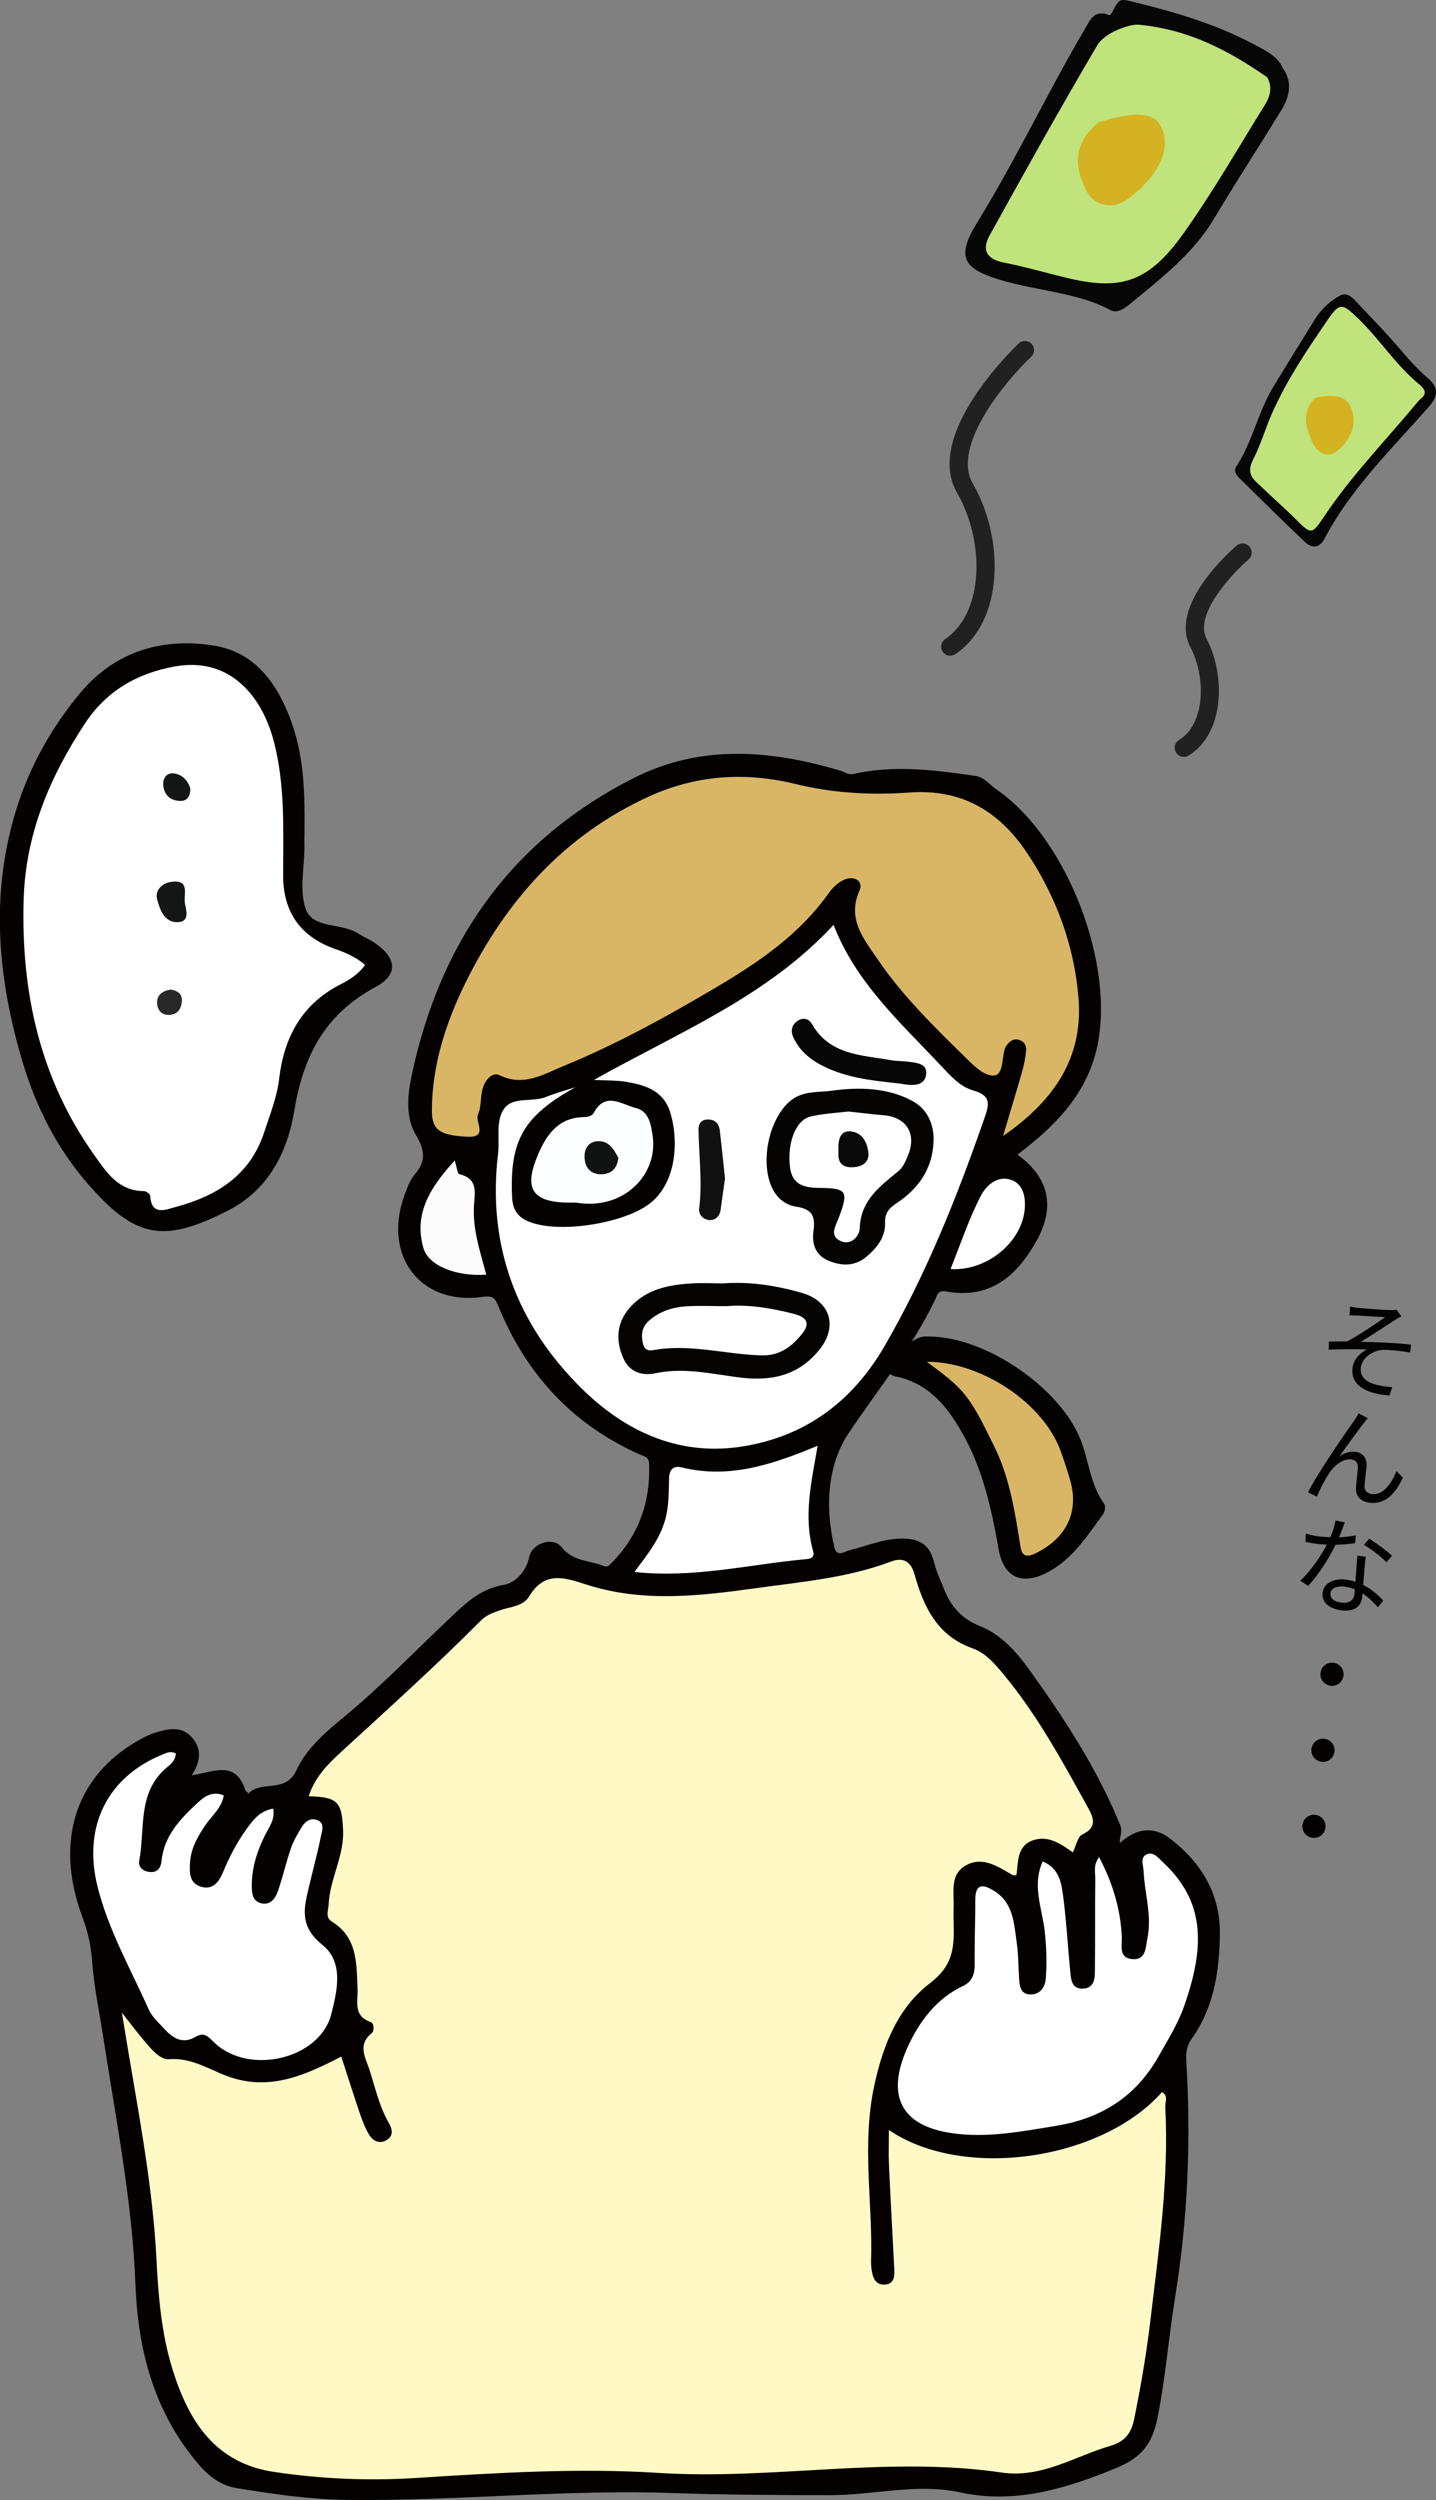<?xml version="1.0" encoding="UTF-8"?><svg xmlns="http://www.w3.org/2000/svg" width="157.54" height="274.21" viewBox="0 0 157.54 274.21"><rect x="0" y="0" width="157.54" height="274.21" fill="#808080" stroke="none"/><defs><style>.d{fill:#fff;}.e{fill:#090909;}.f{fill:#d8b666;}.g{fill:#fff9c5;}.h{fill:#070606;}.i{fill:#d5b221;}.j{fill:#111212;}.k{fill:#141515;}.l{fill:#fcffff;}.m{fill:#c0e37c;}.n{fill:#141615;}.o{fill:#282828;}.p{fill:#050202;}.q{fill:#212121;}.r{fill:#050101;}.s{fill:#040100;}.t{fill:#101110;}.u{fill:#080707;}.v{fill:#060303;}.w{fill:#fcfcfc;}</style></defs><g id="a"/><g id="b"><g id="c"><g><g><path class="s" d="M149.03,143.44c.5,.06,2.88,.24,3.56,.25,.26,0,.48-.02,.63-.05l.52,.74c-.17,.08-.49,.24-.67,.37-.94,.6-2.76,1.8-3.78,2.42,1.79,.02,3.85,.11,5.51,.3l-.09,.86c-1.14-.18-2.24-.3-2.94-.29-1.13,.04-2.35,.86-2.47,1.93-.14,1.16,.75,1.66,1.79,1.93,.66,.15,1.23,.21,1.65,.23l-.3,.92c-2.84-.21-4.27-1.28-4.06-3.04,.12-.99,.95-1.72,1.6-2.01-1.25-.04-2.81-.04-4.21,.02l.02-.89c.63,0,1.41-.01,2.01-.02,1.35-.71,3.36-2.08,4.17-2.65-.52-.02-2.53-.15-3.02-.18-.3-.01-.65-.02-.9-.02l.07-.97c.28,.07,.57,.12,.93,.15Z"/><path class="s" d="M149.65,156.05c-.61,.74-1.97,2.63-2.7,3.67,.63-.43,1.22-.55,1.77-.49,.77,.09,1.27,.66,1.2,1.57-.06,.68-.19,1.57-.22,2.14-.03,.58,.33,.86,.82,.92,1.29,.15,2.22-1.33,2.68-2.52l.71,.71c-.84,1.8-1.96,2.96-3.64,2.76-1.24-.15-1.55-.97-1.51-1.66,.04-.67,.17-1.56,.21-2.18,.04-.52-.23-.85-.75-.91-.93-.11-1.9,.73-2.45,1.58-.43,.65-1.08,1.95-1.3,2.5l-.97-.48c1.12-2.22,4.29-6.77,5.04-7.82,.16-.26,.35-.51,.52-.83l1,.54c-.12,.11-.28,.31-.44,.52Z"/><path class="s" d="M148.65,169.25c-.63,.09-1.36,.15-2.13,.17-.75,1.55-1.93,3.37-3.01,4.51l-.86-.58c1.1-.99,2.24-2.66,2.91-3.94-.34-.02-.67-.04-1-.08-.44-.05-.91-.14-1.34-.23l.04-.91c.38,.12,.9,.25,1.4,.31,.42,.05,.85,.08,1.29,.09,.25-.59,.47-1.24,.57-1.84l1.01,.22c-.15,.39-.37,1.02-.63,1.63,.61-.02,1.23-.1,1.84-.21l-.08,.87Zm1.2,1.48c-.09,.48-.11,.82-.15,1.25s-.09,1.16-.15,1.85c.95,.47,1.68,1.14,2.2,1.71l-.58,.74c-.44-.5-1-1.07-1.69-1.53,0,.17-.02,.31-.04,.44-.11,.92-.81,1.6-2.22,1.43-1.27-.15-2.25-.8-2.12-1.93,.13-1.07,1.22-1.61,2.52-1.45,.38,.04,.75,.12,1.08,.24,.07-.93,.14-2.05,.22-2.86l.93,.11Zm-1.21,3.58c-.36-.15-.73-.25-1.15-.3-.85-.1-1.46,.19-1.52,.71-.06,.54,.32,.94,1.23,1.05,.93,.11,1.33-.38,1.39-.95,.02-.14,.04-.32,.05-.51Zm3.46-2.98c-.55-.6-1.72-1.46-2.46-1.9l.56-.67c.79,.47,2.01,1.37,2.51,1.87l-.61,.7Z"/><path class="s" d="M146.28,182.36c.7,.08,1.2,.71,1.11,1.41-.08,.7-.71,1.2-1.41,1.11s-1.2-.71-1.11-1.41c.08-.7,.71-1.2,1.41-1.11Z"/><path class="s" d="M145.29,190.7c.7,.08,1.2,.71,1.11,1.41-.08,.7-.71,1.2-1.41,1.11s-1.2-.71-1.11-1.41c.08-.7,.71-1.2,1.41-1.11Z"/><path class="s" d="M144.3,199.04c.7,.08,1.2,.71,1.11,1.41-.08,.7-.71,1.2-1.41,1.11-.7-.08-1.2-.71-1.11-1.41,.08-.7,.71-1.2,1.41-1.11Z"/></g><g><g><path class="s" d="M21.06,194.7c2.37-.36,4.73-1.68,5.83,1.56,.06,.17,.24,.29,.36,.44,1.41-1.49,4.09,.02,5.26-2.53,1.13-2.46,3.31-4.29,5.4-6.01,3.95-3.27,7.5-6.96,11.21-10.47,1.78-1.68,3.44-3.42,6.14-3.87,1.27-.21,2.47-1.46,2.8-3.05,.32-1.54,2.6-2.3,3.58-1.06,1.21,1.53,2.96,1.42,4.49,1.99,.28,.11,.48,.2,.78-.1,3.1-3.05,4.46-6.75,4.3-11.07-.03-.79-.58-.81-1.02-1.01-7.45-3.31-12.52-8.89-15.56-16.37-.35-.85-.6-1.07-1.73-.91-6.79,.94-10.92-4.53-8.54-11.12,.29-.79,.59-1.64,1.11-2.27,1.24-1.46,1.21-2.57,.17-4.35-1.41-2.4-.79-5.27-.17-7.92,3.29-14.02,11.06-24.66,24.02-31.23,7.43-3.77,15.1-3.1,22.79-.8,.46,.14,.74,.47,1.42,.32,4.44-.99,8.88-.42,13.31,.23,1.01,.15,1.54,.96,2.28,1.46,7.82,5.35,13.23,19.51,10.98,28.66-1.23,5.02-4.69,8.42-8.65,11.41,3.46,2.5,4.18,5.7,2.11,9.43-2.16,3.88-5.11,6.45-9.91,5.58-1-.18-1,.43-1.24,.93-2.54,5.27-6.23,9.77-9.46,14.58-2.37,3.53-2.62,8.18-1.58,12.56,.27,1.13,1.16,.43,1.69,.3,1.93-.47,3.74-1.29,5.84-1.27,2,.02,2.98,.83,3.43,2.68,.23,.96,.67,1.87,1.04,2.8,.76,1.93,1.92,3.31,4.01,4.14,2.24,.89,3.93,2.76,5.34,4.72,3.87,5.38,7.49,10.91,10.01,17.1,.31,.76-.13,1.28-.04,1.94,1.83-1.64,3.71-1.86,5.53-.46,3.42,2.64,5.5,6.08,5.44,10.49-.06,4.05-.65,8.02-3.09,11.44-.53,.74-.65,1.5-.6,2.39,.54,8.76,.17,17.45-1.25,26.15-.71,4.4-1.04,8.86-1.95,13.26-.56,2.69-1.82,4.19-4.44,5.27-5.53,2.29-11.16,3.98-17.09,2.7-4.85-1.05-9.49,.29-14.22,.29-5.81,0-11.63-.03-17.43-.23-11.94-.42-23.84,.9-35.78,.75-4.05-.05-8-.64-11.97-1.28-2.51-.4-3.98-2.21-5.37-4.06-4.04-5.41-5.53-11.72-5.78-18.26-.35-9.15-2.14-18.08-3.52-27.08-.43-2.82-1.04-5.61-1.24-8.47-.11-1.61-.46-3.17-1.04-4.72-3.17-8.41-.72-15.75,6.46-19.61,.47-.25,.97-.5,1.48-.65,1.43-.44,2.92-.8,4.07,.53,1.11,1.28,.92,2.67-.01,4.09Z"/><path class="r" d="M33.4,92.63c0,.08,0,.15,0,.23,0,2.32-.6,4.88,.17,6.91,.8,2.1,3.91,1.42,5.73,2.61,.58,.38,1.24,.64,1.81,1.03,2.4,1.63,2.63,3.47,.12,4.82-5.54,2.97-7.94,7.5-8.94,13.57-.73,4.45-2.77,8.68-7.3,10.98-6.98,3.55-10.07,3.07-15.23-2.8-3.46-3.94-5.79-8.5-7.29-13.53-2.72-9.13-3.56-18.3-.72-27.55,1.46-4.78,3.88-9.1,7.06-12.91,3.86-4.63,9.18-6.13,14.85-5.15,4.45,.77,6.91,4.35,8.37,8.5,1.52,4.32,1.41,8.81,1.36,13.3Z"/><path class="g" d="M97.47,233.57c8.12,5.58,23.32,3.4,30.01-4.12,.73,.4,.33,1.09,.36,1.62,.42,7.92-.72,15.73-1.65,23.56-.43,3.61-1.05,7.16-1.77,10.71-.31,1.5-1,2.43-2.56,2.89-3.95,1.15-7.57,3.59-11.97,2.94-12.55-1.84-25.08,.84-37.65,.04-8.88-.56-17.79,0-26.68,.56-5.16,.33-10.37,.1-15.51-.67-6.41-.96-9.31-5.49-11.08-11.11-1.27-4.02-1.6-8.17-1.81-12.33-.45-8.58-2.18-16.98-3.54-25.43-.06-.37-.13-.75-.25-1.5,.97,1.23,1.69,2.2,2.47,3.11,.76,.89,1.7,2.08,2.74,2,2.66-.2,4.65,1.35,6.95,2.06,4.29,1.32,8.02-.33,11.91-2.35,.68,2.08,1.33,4.15,2.03,6.21,.27,.8,.58,1.6,1,2.32,.43,.74,1.18,1.11,1.98,.61,.73-.45,.6-1.18,.22-1.84-1.06-1.82-1.5-3.87-2.13-5.84-.41-1.27-1.37-2.73,.22-4.01,.33-.26,.31-1.1-.11-1.24-1.95-.68-1.36-2.29-1.42-3.64-.13-2.79,.01-5.64-2.85-7.39-.72-.44-.35-1.25-.32-1.92,.14-2.78,1.71-5.27,1.58-8.13-.14-3.06-.56-3.59-3.77-3.68,.64-2.03,2.05-3.48,3.5-4.81,5.19-4.76,10.43-9.48,15.41-14.48,.55-.55,1.24-.81,1.98-1.08,1.13-.41,2.61-.42,3.29-1.55,1.65-2.72,3.7-2.14,6.21-1.32,6.11,2,12.36,1.3,18.58,.43,5.04-.7,10.12-1.12,14.94-2.94,1.14-.43,2.1-.17,2.54,1.38,1,3.55,2.46,6.77,6.41,8.16,1.43,.5,2.51,1.8,3.5,3,3.59,4.37,6.29,9.31,9.01,14.24,.63,1.15,1.32,2.31-.53,3.18-.48,.23-.63,1.17-1.01,1.94-1.25-.86-2.61-1.87-4.28-1.35-1.87,.59-1.7,2.35-1.91,3.85-.15,0-.31,.05-.41,0-1.61-.92-3.28-2.12-5.15-1.06-1.78,1.01-1.27,2.97-1.33,4.64-.02,.54-.01,1.09,0,1.63,.06,2.56,.06,4.61-2.58,6.63-3.34,2.55-5.05,6.39-6.07,10.98-1.5,6.68-.19,13.09-.41,19.61,0,.23,.02,.46,.04,.69,.11,.89,.36,1.83,1.43,1.79,1.17-.04,1.12-1.06,1.07-1.93-.2-3.79-.41-7.57-.58-11.36-.05-1.15,0-2.31,0-3.69Z"/><path class="f" d="M110.04,124.59c.77-2.6,1.47-4.86,2.11-7.12,.21-.73,.35-1.5,.42-2.26,.06-.59-.27-1.06-.88-1.19-.62-.13-1.01,.28-1.33,.74-.08,.12-.13,.28-.17,.42-.26,1.01-.15,2.67-1.1,2.77-1.07,.11-2.18-1-3.07-1.87-3.49-3.42-7-6.84-9.75-10.89-1.48-2.18-3.37-4.37-1.98-7.51,.49-1.11-.65-1.68-1.72-1.18-.67,.31-1.28,.91-1.71,1.53-3.23,4.53-7.71,7.56-12.4,10.32-5.38,3.18-10.87,6.2-16.65,8.57-2.15,.88-4.34,2.29-6.99,1.01-.88-.43-1.66,.62-1.9,1.58-.22,.9-.12,1.91-.48,2.72-.36,.81,1.18,2.56-1.17,2.44-2.98-.15-3.9-.69-3.89-2.91,.03-4.95,1.52-9.57,3.68-13.96,4.44-9,10.8-16.16,20.08-20.42,5.19-2.39,10.62-2.74,16.07-1.41,4.17,1.02,8.35,1.25,12.54,.95,5.85-.43,9.97,2.12,13.04,6.79,3.14,4.78,5.07,10.06,5.53,15.75,.54,6.6-2.74,11.31-8.29,15.14Z"/><path class="d" d="M63.09,119.26c-5.64,3.15-7.19,5.78-6.91,12.03,.05,1.24,.52,2.07,1.59,2.58,3.25,1.55,10.86,.32,13.65-1.98,2.97-2.45,3.01-7.25,2.05-10.07-.79-2.3-2.85-2.87-4.97-3.2-.91-.14-1.85-.11-3.35-.18,9.34-5.24,19.02-9.13,26.3-17.01,2.42,6.28,7.26,10.65,11.68,15.34,1.06,1.13,2.15,2.4,3.63,2.82,2.17,.62,1.7,1.7,1.16,3.27-2.97,8.52-6.31,16.87-10.84,24.71-3.4,5.88-8.31,9.72-15.04,10.97-7.25,1.35-13.34-1.41-18.3-6.33-7.07-7.01-10.3-15.63-9.1-25.67,.2-1.69-.3-3.66,.7-4.99,.99-1.32,3.09-.63,4.61-1.26,1.02-.42,2.09-.7,3.14-1.04Z"/><path class="d" d="M120.58,203.67c1.47,2.82,2.36,5.68,2.49,8.78,.04,.92-.37,2.25,1.1,2.41,1.61,.17,1.51-1.37,1.71-2.29,.52-2.47-.31-4.91-.42-7.37-.03-.66-.42-1.51,.37-1.84,.72-.3,1.27,.42,1.76,.88,4.46,4.18,4.74,8.92,2.31,15.8-.68,1.93-1.8,3.72-2.81,5.51-2.48,4.38-6.23,6.78-11.24,7.6-3.83,.62-7.6,1.37-11.49,.79-5.52-.82-7.18-4.11-4.81-9.37,1.24-2.75,3.11-5.36,6.1-6.76,1.05-.49,1.3-1.38,1.28-2.49-.03-2.32,.07-4.65,.07-6.97,0-1.76,.81-1.74,2.03-.99,2.15,1.32,2.21,3.57,2.51,5.69,.19,1.3,.18,2.62,.26,3.93,.05,.9,.18,1.8,1.35,1.76,1.03-.04,1.52-.89,1.58-1.73,.13-1.77,.08-3.54-.13-5.32-.3-2.46-1.38-4.94-.21-7.54,1.83,.75,2.05,2.37,2.25,3.85,.36,2.75,.51,5.54,.78,8.3,.08,.84,.18,1.84,1.36,1.8,1.3-.04,1.33-1.11,1.34-2.04,.04-3.33,0-6.66,.04-9.99,0-.75-.23-1.55,.42-2.39Z"/><path class="d" d="M19.29,192.29c-.05,.79-.5,1.15-.9,1.48-3.36,2.73-2.45,6.74-3.11,10.27-.14,.75,.42,1.18,1.08,1.26,.82,.11,1.27-.34,1.36-1.19,.28-2.84,2.14-4.71,4.08-6.5,.76-.7,1.62-1.17,2.75-.7-.24,1.41-1.35,2.25-2.06,3.32-.83,1.24-1.54,2.49-1.64,4.01-.07,1.1-.1,2.31,1.22,2.69,1.34,.39,2-.63,2.42-1.65,.68-1.65,1.5-3.22,2.54-4.66,.72-1,1.46-2.02,2.94-2.26,.24,1.18-.47,2.05-.92,2.96-.87,1.76-1.44,3.57-1.43,5.54,0,.79,.1,1.64,1.01,1.87,1.05,.26,1.58-.53,1.87-1.35,.52-1.52,.88-3.1,1.4-4.63,.27-.79,.7-1.54,1.13-2.26,.37-.62,.91-1.16,1.7-.9,.97,.31,.59,1.23,.48,1.78-.45,2.26-1.1,4.48-1.58,6.73-.44,2.05-.24,3.61,1.75,5.21,2.36,1.89,1.61,5.07,.96,7.6-1.25,4.89-8.92,6.72-12.74,3.19-.66-.61-1.12-1.32-2.11-.73-1.44,.86-2.5,.19-3.45-.84-.62-.68-1.37-1.34-1.73-2.16-1.97-4.41-4.39-8.65-5.59-13.38-1.69-6.63,1.05-12.13,7.16-14.59,.44-.18,.84-.38,1.4-.1Z"/><path class="d" d="M89.7,158.56c-.68,3.97-1.58,7.74-.49,11.57,.24,.85-.56,.85-1.01,.89-6.11,.57-12.15,2.09-18.6,1.38,1.49-2,3.02-3.85,3.52-6.32,.26-1.32,.25-2.6,.28-3.9,.02-1,.45-1.48,1.42-1.24,5.21,1.28,9.98-.34,14.88-2.38Z"/><path class="l" d="M63.16,131.89c-.08,0-.15,0-.23,0-4.63,.1-5.67-1.46-3.69-5.74,.9-1.95,2.22-3.56,4.67-3.63,.47-.01,1-.05,1.24-.49,1.29-2.37,3.1-.87,4.6-.51,1.42,.35,1.66,1.71,1.86,3.13,.57,4.18-3.19,8.14-8.44,7.24Z"/><path class="w" d="M49.88,127.27c.24,.73,.3,1.46,.52,1.51,2.15,.5,1.66,2.16,1.59,3.56-.12,2.6,.71,5.01,1.36,7.46-3.25,.22-6.35-.95-6.91-2.96-1.07-3.78,.81-6.67,3.45-9.57Z"/><path class="d" d="M104.28,139.18c1.1-2.74,2.02-5.52,3.35-8.08,.53-1.02,1.76-2.22,3.27-1.71,1.37,.46,1.61,1.87,1.53,3.1-.25,3.72-4.16,6.95-8.16,6.69Z"/><path class="d" d="M40.05,105.82c-.69,1.01-1.7,1.63-2.7,2.14-4.26,2.18-6.19,5.81-6.73,10.38-.24,2-.99,3.86-1.61,5.76-1.55,4.82-5.24,7.07-9.76,8.28-1.04,.28-2.65,1.01-2.77-1.23-.01-.19-.45-.52-.69-.52-2.86,0-4.2-2.19-5.54-4.08-5.87-8.32-7.93-17.7-7.66-27.77,.19-7.22,2.82-13.48,6.7-19.39,2.36-3.6,5.73-5.54,9.85-6.29,6.14-1.12,9.66,3.33,10.93,8.32,1.22,4.76,1,9.67,.99,14.54q-.01,6.1,5.71,8.12c1.17,.41,2.29,.88,3.26,1.74Z"/><path class="p" d="M101.84,146.58c6.36-.02,14.56,5.73,16.74,11.4,.88,2.27,1.04,4.8,2.5,6.86,.27,.38,.17,.91-.12,1.31-1.64,2.23-3.14,4.59-5.62,6.06-2.98,1.77-5.22,1.01-5.8-2.36-.75-4.35-1.7-8.58-3.86-12.48-1.69-3.05-3.75-5.65-7.42-6.41-.97-.2-1.47-1.27-.83-1.66,1.54-.95,2.57-2.86,4.4-2.72Z"/><path class="f" d="M101.67,149.35c6.07,0,12.79,4.57,14.68,9.76,.37,1.01,.7,2.03,1.01,3.06,1.09,3.6-.33,6.53-3.78,8.2-1.56,.76-1.57-.43-1.7-1.22-.59-3.64-1.17-7.28-2.86-10.63-.9-1.78-1.71-3.61-2.91-5.23-1.14-1.55-2.71-2.65-4.43-3.94Z"/><path class="v" d="M102.42,125.05c-.06,3.04-1.59,5.26-4.03,6.89-.85,.56-1.32,1.07-1.29,2.17,.04,1.57-.88,2.75-2.05,3.72-1.27,1.07-2.7,1.03-4.12,.45-1.42-.57-1.88-1.79-1.69-3.22,.21-1.56-.01-2.44-1.93-2.73-1.64-.25-2.7-1.62-3.05-3.41-.61-3.07,.58-6.72,2.53-8.25,1.35-1.06,3-.85,4.38-1.04,2.98-.41,6.16-.39,8.95,1.13,1.57,.86,2.32,2.43,2.31,4.29Z"/><path class="v" d="M79.16,140.76c3.24-.24,6.03,.25,8.79,1.03,3.12,.88,3.99,3.65,1.99,6.18-2.34,2.95-5.41,3.55-8.91,3.09-3.02-.39-6.03-1.11-9.13-.45-1.45,.31-2.83-.12-3.5-1.61-.93-2.08-.74-4.09,.87-5.78,1.76-1.85,4.12-2.31,6.54-2.46,1.23-.08,2.47-.01,3.35-.01Z"/><path class="u" d="M98.97,118.87c-2.29-.28-5.14-.45-7.81-1.56-1.76-.73-3.28-1.74-4.11-3.51-.31-.65-.26-1.36,.45-1.84,.67-.45,1.27-.19,1.59,.37,1.95,3.39,5.42,3.37,8.64,3.94,.68,.12,1.38,.09,2.07,.19,.84,.12,1.92,.21,1.81,1.33-.11,1.12-1.07,1.38-2.63,1.09Z"/><path class="t" d="M79.54,129.25c-.16,1.15-.33,2.29-.48,3.43-.1,.72-.59,1.17-1.23,1.13-.62-.05-1.21-.55-1.13-1.24,.37-2.92-.03-5.82-.07-8.73,0-.59,.3-1.03,.96-1.06,.84-.04,1.29,.43,1.38,1.22,.21,1.75,.38,3.5,.57,5.26Z"/><path class="j" d="M67.84,126.99c-.13,1.15-.76,1.76-1.81,1.8-1.06,.04-1.76-.56-1.88-1.62-.12-1.02,.27-1.92,1.39-2.01,1.25-.09,1.81,.9,2.3,1.83Z"/><path class="n" d="M20.28,99.04c.17,.88,.55,2.08-.82,2.1-1.46,.03-1.95-1.44-2.23-2.55-.24-.96,.57-1.75,1.59-1.88,2.02-.26,1.33,1.31,1.46,2.33Z"/><path class="k" d="M20.88,86.5c0,.85-.37,1.35-1.07,1.34-1.02,0-1.75-.55-1.89-1.63-.1-.8,.32-1.47,1.12-1.39,.96,.1,1.59,.81,1.84,1.67Z"/><path class="o" d="M18.74,108.53c.73,.12,1.29,.46,1.21,1.33-.08,.86-.53,1.44-1.45,1.45-.84,0-1.25-.6-1.27-1.33-.01-.9,.63-1.32,1.5-1.45Z"/><path class="d" d="M93.02,121.9c1.44,.15,2.67,.31,3.9,.41,2.5,.2,3.66,2.01,2.72,4.34-.26,.63-.55,1.36-1.05,1.77-2.05,1.69-4.17,3.2-4.27,6.29-.03,.84-.95,1.99-2.18,1.36-1.16-.59-.45-1.64-.14-2.46,1.12-2.99,.97-3.3-2.17-3.33-1.63-.02-2.92-.35-3.16-2.26-.33-2.64,.61-5.18,2.26-5.57,1.4-.33,2.86-.39,4.07-.54Z"/><path class="d" d="M79.73,143.25c2.29-.2,4.85,.19,7.42,.86,1.7,.45,1.58,1.3,.76,2.28-1.1,1.32-2.39,2.31-4.34,2.26-4-.1-7.95-1.33-11.99-.56-.49,.09-.89-.12-1.03-.68-.24-.97-.15-1.87,.63-2.55,1.2-1.06,2.67-1.52,4.24-1.6,1.31-.07,2.63-.01,4.3-.01Z"/><path class="e" d="M91.99,126.32c-.09-1.48,.24-2.4,1.46-2.22,1.19,.17,1.72,1.28,1.82,2.33,.11,1.15-.82,1.58-1.85,1.59-1.46,.01-1.47-1.07-1.44-1.7Z"/></g><g><g><path class="h" d="M146.86,32.5c.75-.49,1.33-.05,1.86,.51,1.66,1.77,3.37,3.5,4.93,5.35,.95,1.12,1.91,2.18,3.02,3.13,1.07,.93,1.21,1.84,.12,3.08-4.08,4.64-8.57,8.97-11.49,14.53-.53,1-1.36,1.07-2.11,.37-2.46-2.33-4.87-4.72-7.28-7.09-.32-.32-.56-.79-.31-1.17,1.82-2.75,2.42-6.05,4.12-8.84,1.49-2.44,3-4.88,4.51-7.31,.65-1.05,1.5-1.9,2.63-2.56Z"/><path class="m" d="M156.2,42.68c.35,.71-.28,.94-.61,1.33-3.44,4.16-7.24,8.04-10.26,12.54-1.45,2.16-1.44,2.14-3.37,.21-1.11-1.11-2.31-2.14-3.44-3.24-.87-.85-1.93-1.43-1.03-3.15,.8-1.53,1.29-3.28,2-4.9,1.65-3.76,3.94-7.15,6.25-10.51,1.23-1.79,1.56-1.66,3.16-.13,2.46,2.35,4.27,5.29,6.94,7.44,.14,.11,.24,.27,.35,.41Z"/><path class="i" d="M144.31,43.61c1.43-.25,3.11-.44,3.79,.87,.95,1.84,.13,3.73-1.41,4.98-1.14,.92-2.28,.05-2.74-1-.7-1.59-1.22-3.34,.37-4.84Z"/></g><g><path class="u" d="M140.73,7.47c1.08,1.5,.8,3.06-.19,4.67-2.45,3.99-5.03,7.95-7.42,11.96-2.2,3.68-5.75,6.45-9.23,9.3-.73,.6-1.44,.96-2.1,.6-3.55-1.93-8.19-2.11-12.18-3.34-3.9-1.2-4.74-2.46-2.44-6.2,4.37-7.09,7.76-14.36,11.96-21.47,.45-.77,.86-1.8,2.24-1.45,.17,.04,.37,.34,.64-.19,.87-1.67,.82-1.51,2.82-1.02,4.38,1.07,8.57,2.38,12.33,4.32,1.51,.78,3.03,1.5,3.57,2.81Z"/><path class="m" d="M139.01,8.45c.57,1,.41,2.01-.24,3.05-2.93,4.71-5.66,9.49-8.92,14.08-3.74,5.26-6.74,6.3-12.45,4.98-2.45-.57-4.81-1.28-7.3-1.77-1.88-.37-2.41-1.38-1.53-2.98,3.86-6.97,7.73-13.94,11.82-20.86,.82-1.38,3.54-2.34,4.55-2.24,5.69,.55,10.05,2.98,14.06,5.75Z"/><path class="i" d="M120.47,13.43c2.64-.79,5.72-1.54,6.78,.24,1.49,2.51-.24,5.61-3.22,7.94-2.2,1.72-4.16,.72-4.86-.74-1.06-2.21-1.8-4.71,1.3-7.44Z"/></g><path class="q" d="M104.25,71.92c-.32,0-.64-.15-.83-.44-.31-.46-.19-1.08,.27-1.39,4.37-2.95,4.3-10.89,1.31-16.03-3.72-6.41,6.33-15.98,6.76-16.39,.4-.38,1.04-.36,1.41,.04,.38,.4,.36,1.03-.04,1.41-2.6,2.46-8.83,9.74-6.4,13.93,3.43,5.91,3.49,15.04-1.92,18.69-.17,.12-.37,.17-.56,.17Z"/><path class="q" d="M129.87,83.01c-.34,0-.67-.17-.85-.48-.29-.47-.14-1.09,.33-1.37,2.85-1.74,3-6.82,1.24-10.2-2.37-4.54,4.31-10.46,5.08-11.12,.42-.36,1.05-.31,1.41,.11,.36,.42,.31,1.05-.11,1.41-1.75,1.51-6,6.01-4.61,8.68,2.18,4.17,1.9,10.47-1.97,12.83-.16,.1-.34,.15-.52,.15Z"/></g></g></g></g></g></svg>